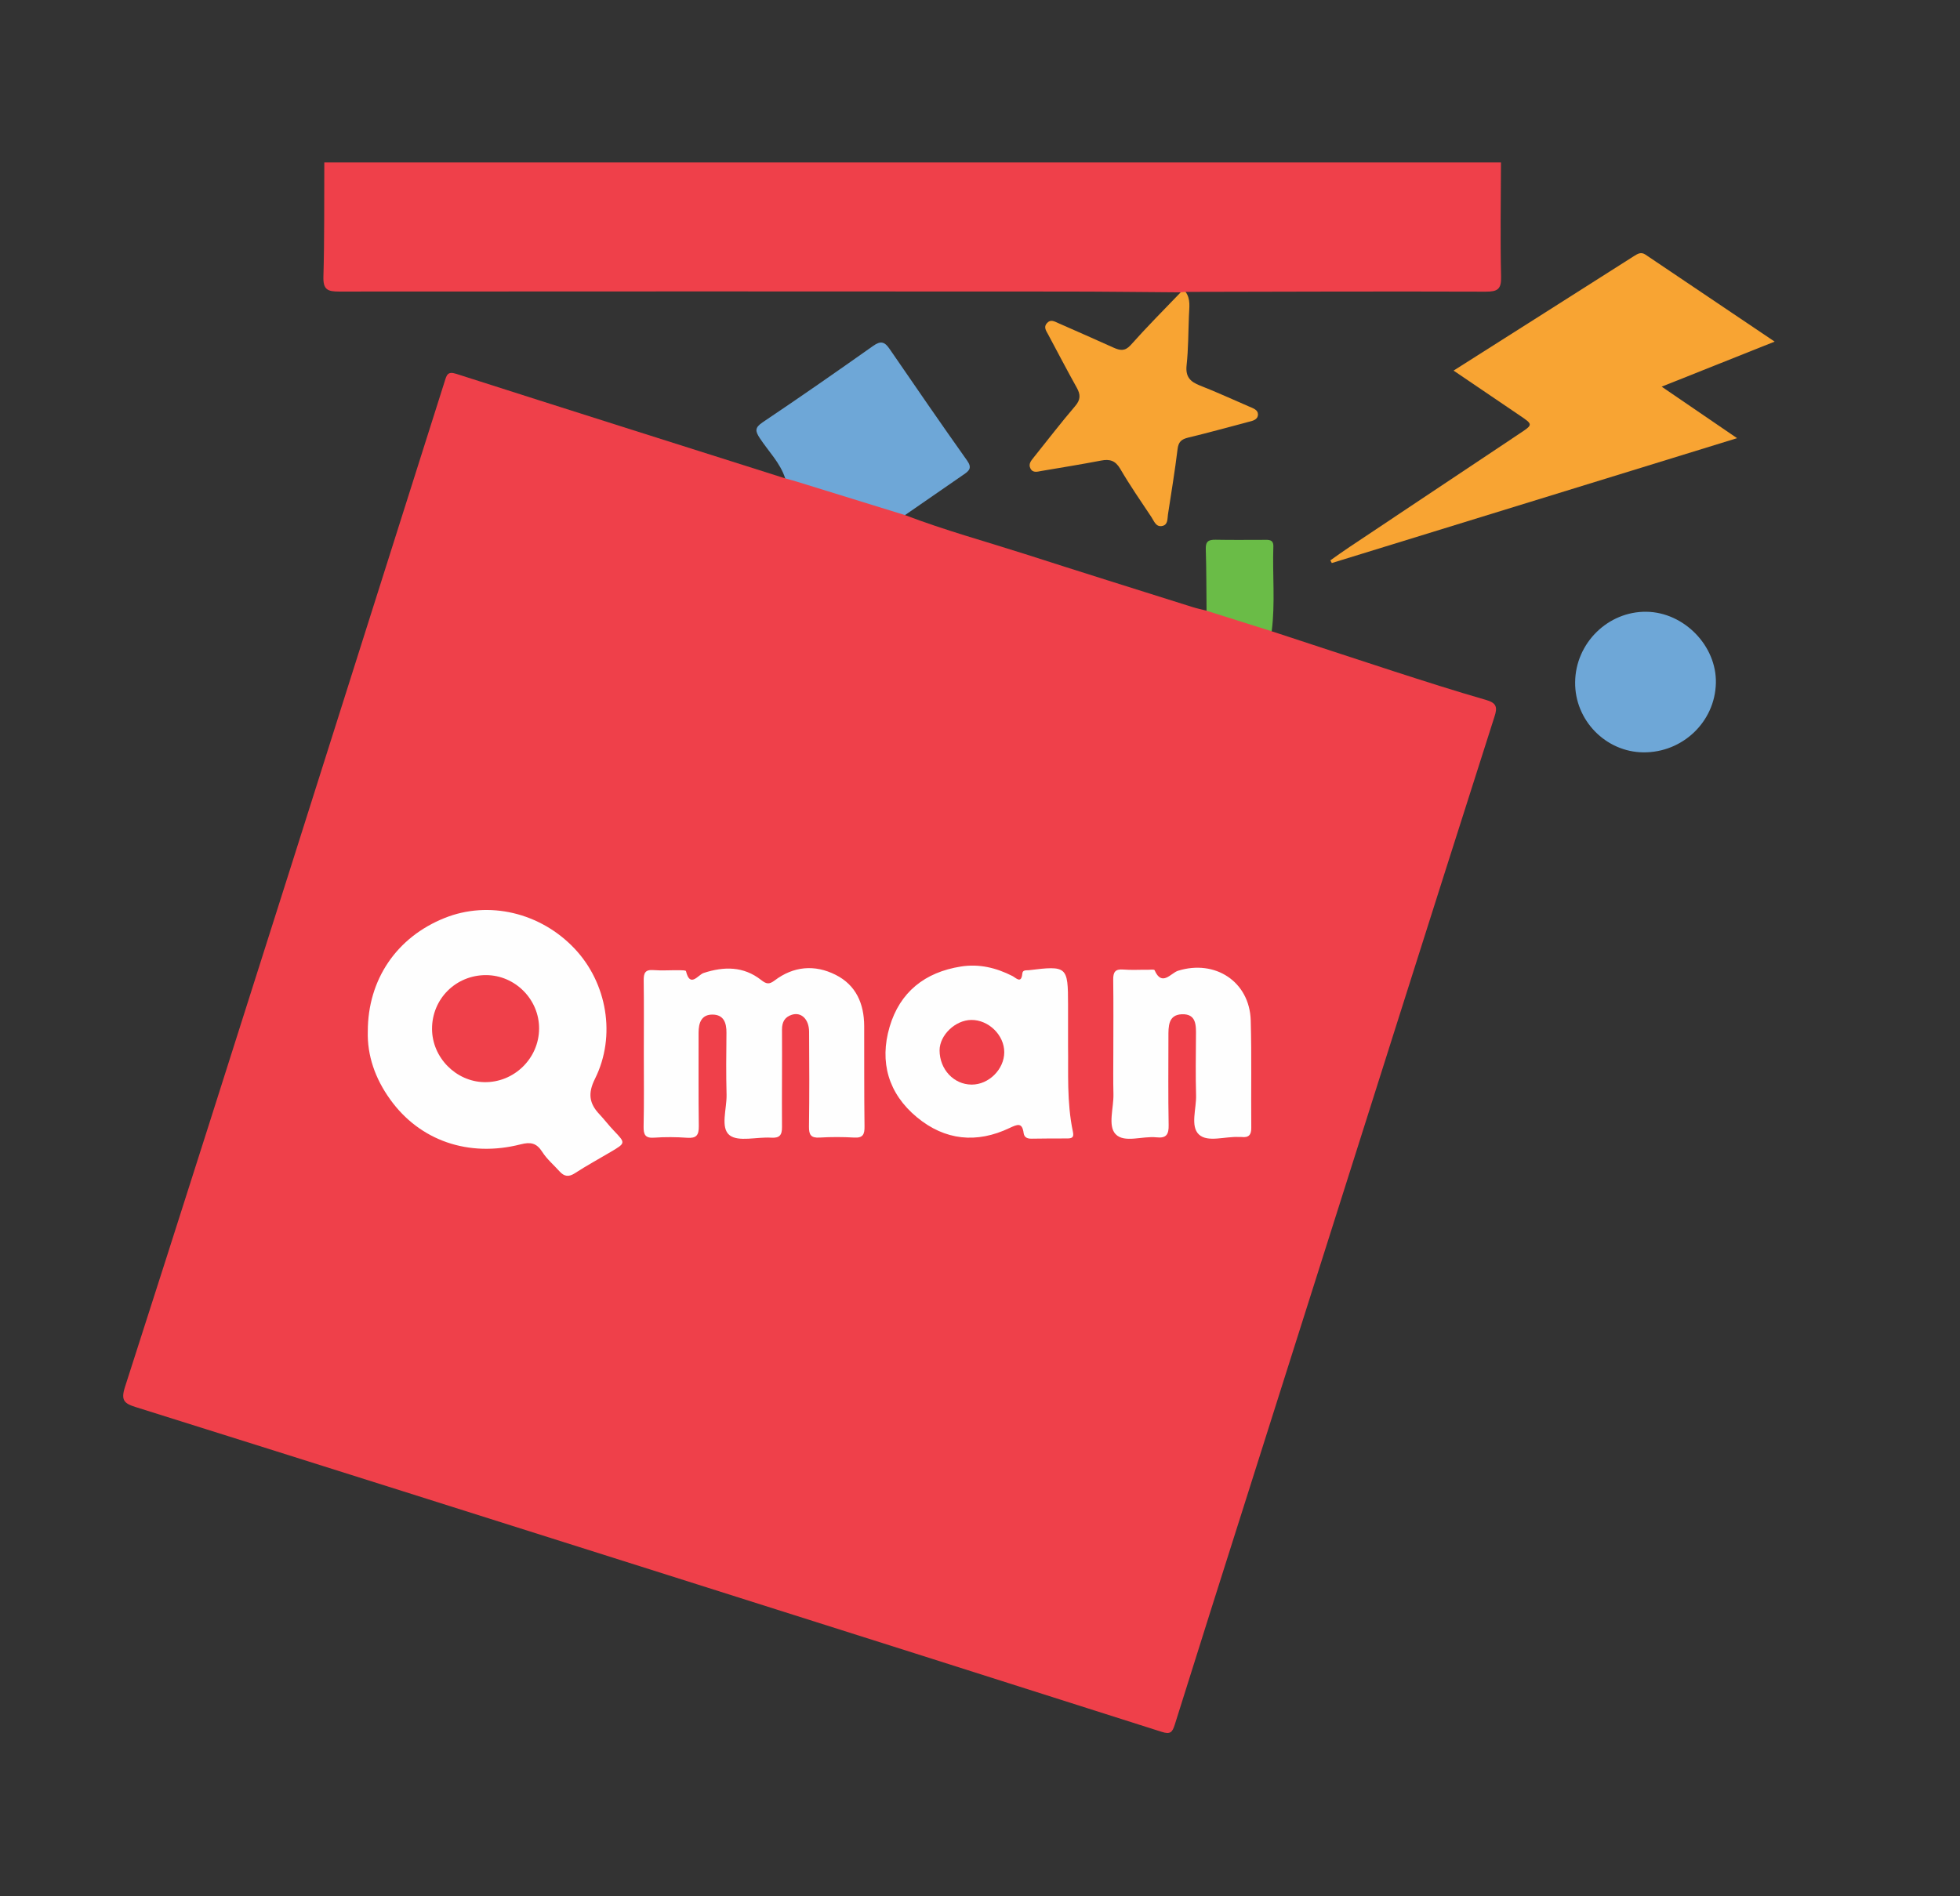 <?xml version="1.0" encoding="utf-8"?>
<!-- Generator: Adobe Illustrator 23.0.6, SVG Export Plug-In . SVG Version: 6.00 Build 0)  -->
<svg version="1.1" id="Layer_1" xmlns="http://www.w3.org/2000/svg" xmlns:xlink="http://www.w3.org/1999/xlink" x="0px" y="0px"
	 viewBox="0 0 175.75 170.08" style="enable-background:new 0 0 175.75 170.08;" xml:space="preserve">
<rect x="0" y="0" width="175.75" height="170.08" fill="#333333" stroke="none"/>
<style type="text/css">
	.st0{fill:#EF404A;}
	.st1{fill:#F8A433;}
	.st2{fill:#6EA7D7;}
	.st3{fill:#6ABC47;}
	.st4{fill:#FEFEFE;}
</style>
<path class="st0" d="M105.87,26.22c-3.46-0.02-6.91-0.07-10.37-0.07c-21.7-0.01-43.4-0.02-65.1,0c-1.04,0-1.43-0.18-1.4-1.33
	c0.1-3.41,0.06-6.83,0.08-10.25c35.17,0,70.34,0,105.51,0c-0.01,3.42-0.07,6.83,0.01,10.25c0.03,1.14-0.33,1.34-1.38,1.34
	c-8.97-0.03-17.95,0-26.92,0.02C106.18,26.33,106.03,26.35,105.87,26.22z"/>
<path class="st0" d="M114.03,56.62c3.63,1.19,7.26,2.39,10.89,3.57c2.78,0.9,5.56,1.79,8.37,2.6c0.91,0.27,0.99,0.66,0.72,1.48
	C130.99,73.71,128,83.15,125,92.6c-4.37,13.8-8.75,27.59-13.12,41.39c-2.19,6.9-4.38,13.8-6.54,20.7c-0.22,0.69-0.4,0.89-1.18,0.64
	c-14.73-4.7-29.47-9.37-44.21-14.04c-15.92-5.04-31.83-10.08-47.76-15.08c-1.06-0.33-1.37-0.61-0.98-1.82
	c4.99-15.5,9.91-31.03,14.84-46.55c4.61-14.54,9.22-29.08,13.82-43.62c0.18-0.58,0.26-0.94,1.04-0.69
	c9.83,3.15,19.67,6.26,29.51,9.38c0.39-0.25,0.8-0.12,1.18,0c2.91,0.94,5.86,1.77,8.74,2.78c0.31,0.11,0.62,0.21,0.81,0.51
	c3.54,1.35,7.18,2.35,10.78,3.5c4.97,1.6,9.96,3.16,14.94,4.73c0.43,0.14,0.87,0.23,1.31,0.34c0.14-0.09,0.3-0.18,0.46-0.13
	C110.48,55.2,112.4,55.51,114.03,56.62z"/>
<path class="st1" d="M130.34,33.24c5.5-3.49,10.85-6.88,16.19-10.28c0.32-0.2,0.62-0.39,1.02-0.12c3.78,2.55,7.56,5.1,11.58,7.8
	c-3.45,1.38-6.67,2.66-10.13,4.04c2.3,1.57,4.43,3.02,6.76,4.62c-12.26,3.78-24.3,7.49-36.34,11.2c-0.04-0.08-0.08-0.16-0.13-0.24
	c0.58-0.41,1.16-0.83,1.75-1.22c5.07-3.38,10.13-6.76,15.2-10.14c1.24-0.82,1.23-0.82,0.04-1.63
	C134.35,35.96,132.41,34.65,130.34,33.24z"/>
<path class="st1" d="M105.87,26.22c0.15-0.01,0.29-0.03,0.44-0.04c0.48,0.66,0.32,1.42,0.3,2.15c-0.06,1.48-0.05,2.97-0.21,4.44
	c-0.11,1.03,0.33,1.47,1.2,1.81c1.49,0.58,2.95,1.26,4.42,1.89c0.35,0.15,0.78,0.29,0.78,0.69c0,0.5-0.49,0.59-0.89,0.69
	c-1.79,0.47-3.57,0.97-5.37,1.4c-0.61,0.15-0.87,0.38-0.95,1.04c-0.24,1.96-0.56,3.9-0.86,5.85c-0.06,0.39,0.01,0.91-0.49,1.03
	c-0.58,0.14-0.75-0.42-0.98-0.77c-0.96-1.44-1.94-2.86-2.81-4.35c-0.44-0.75-0.95-0.89-1.72-0.74c-1.78,0.34-3.56,0.63-5.34,0.93
	c-0.35,0.06-0.77,0.21-0.99-0.22c-0.21-0.4,0.06-0.7,0.29-0.99c1.23-1.54,2.44-3.11,3.72-4.61c0.49-0.57,0.49-1.03,0.14-1.65
	c-0.88-1.58-1.72-3.19-2.57-4.78c-0.17-0.32-0.43-0.65-0.1-1.01c0.33-0.37,0.67-0.15,1.01,0c1.65,0.73,3.31,1.45,4.96,2.2
	c0.58,0.26,1.01,0.34,1.52-0.21C102.82,29.34,104.36,27.79,105.87,26.22z"/>
<path class="st2" d="M81.15,46.2c-3.27-1.01-6.53-2.02-9.8-3.03c-0.31-0.1-0.63-0.17-0.94-0.26c-0.45-1.4-1.5-2.42-2.28-3.61
	c-0.41-0.63-0.47-0.93,0.25-1.42c3.34-2.24,6.64-4.54,9.92-6.86c0.69-0.49,1.04-0.35,1.47,0.28c2.3,3.35,4.6,6.7,6.95,10.01
	c0.45,0.64,0.21,0.9-0.29,1.24C84.66,43.77,82.91,44.99,81.15,46.2z"/>
<path class="st2" d="M141.24,61.19c0.03-3.5,2.94-6.37,6.4-6.32c3.37,0.05,6.3,3.06,6.22,6.4c-0.08,3.47-2.98,6.24-6.5,6.21
	C143.98,67.45,141.2,64.6,141.24,61.19z"/>
<path class="st3" d="M114.03,56.62c-1.95-0.61-3.9-1.23-5.84-1.84c-0.02-1.85-0.01-3.7-0.07-5.55c-0.02-0.68,0.26-0.83,0.88-0.82
	c1.44,0.03,2.88,0.01,4.32,0.01c0.41,0,0.87-0.06,0.86,0.57C114.09,51.54,114.36,54.09,114.03,56.62z"/>
<path class="st4" d="M32.98,92.51c0-4.66,2.59-8.45,6.88-10.17c3.95-1.59,8.59-0.5,11.65,2.73c2.92,3.08,3.76,7.84,1.84,11.69
	c-0.65,1.3-0.52,2.21,0.4,3.18c0.45,0.48,0.85,1.01,1.3,1.48c1.06,1.11,1.06,1.1-0.31,1.91c-1.06,0.63-2.15,1.22-3.18,1.89
	c-0.56,0.37-0.97,0.31-1.39-0.16c-0.52-0.58-1.14-1.1-1.55-1.75c-0.51-0.8-1.05-0.9-1.94-0.67c-4.66,1.19-9.05-0.33-11.7-4.04
	C33.64,96.74,32.92,94.67,32.98,92.51z"/>
<path class="st4" d="M57.73,94.49c0-2.18,0.02-4.36-0.01-6.54c-0.01-0.66,0.12-1,0.87-0.94c0.78,0.06,1.56,0,2.34,0.01
	c0.2,0,0.56,0.01,0.58,0.08c0.37,1.54,1.09,0.33,1.58,0.17c1.83-0.6,3.58-0.61,5.15,0.62c0.47,0.37,0.72,0.43,1.22,0.05
	c1.69-1.28,3.59-1.45,5.46-0.51c1.84,0.92,2.56,2.59,2.57,4.59c0.01,3-0.01,6.01,0.03,9.01c0.01,0.72-0.14,1.05-0.94,1
	c-1.02-0.06-2.06-0.06-3.08,0c-0.78,0.05-0.97-0.24-0.96-0.98c0.04-2.84,0.03-5.68,0.01-8.52c-0.01-1.12-0.71-1.79-1.56-1.51
	c-0.61,0.2-0.87,0.63-0.87,1.32c0.02,2.91-0.02,5.83,0,8.74c0.01,0.75-0.23,1.01-0.99,0.96c-1.27-0.08-2.91,0.4-3.71-0.22
	c-0.85-0.67-0.24-2.38-0.27-3.63c-0.05-1.85-0.03-3.7-0.01-5.55c0.01-0.89-0.24-1.63-1.24-1.64c-1-0.01-1.26,0.73-1.26,1.62
	c0.01,2.8-0.02,5.6,0.02,8.39c0.01,0.81-0.22,1.1-1.04,1.04c-0.98-0.07-1.98-0.08-2.96-0.01c-0.8,0.06-0.96-0.27-0.95-0.99
	C57.76,98.85,57.73,96.67,57.73,94.49z"/>
<path class="st4" d="M95.77,93.85c0.04,2.28-0.13,5,0.44,7.68c0.1,0.49-0.09,0.57-0.48,0.58c-1.07,0-2.14,0-3.21,0.02
	c-0.37,0.01-0.67-0.09-0.73-0.49c-0.13-0.99-0.55-0.8-1.26-0.47c-2.95,1.41-5.8,1.12-8.31-0.96c-2.56-2.12-3.38-4.95-2.45-8.11
	c0.92-3.12,3.16-4.9,6.39-5.41c1.64-0.26,3.16,0.11,4.62,0.85c0.32,0.16,0.8,0.74,0.89-0.22c0.03-0.34,0.34-0.28,0.58-0.3
	c3.43-0.42,3.52-0.35,3.52,3.08C95.77,91.2,95.77,92.31,95.77,93.85z"/>
<path class="st4" d="M99.83,94.41c0-2.18,0.02-4.36-0.01-6.54c-0.01-0.69,0.19-0.97,0.9-0.91c0.74,0.06,1.48,0.01,2.22,0.02
	c0.21,0,0.56-0.05,0.59,0.04c0.66,1.51,1.46,0.25,2.1,0.05c3.33-1.04,6.42,0.98,6.52,4.45c0.09,3.2,0.02,6.41,0.05,9.62
	c0.01,0.65-0.23,0.91-0.86,0.84c-0.08-0.01-0.16,0-0.25,0c-1.22-0.07-2.79,0.51-3.58-0.22c-0.8-0.74-0.22-2.33-0.26-3.54
	c-0.05-1.77-0.02-3.54-0.01-5.3c0.01-0.94,0.05-1.99-1.25-1.95c-1.25,0.04-1.22,1.1-1.22,2.03c0,2.63-0.03,5.26,0.02,7.9
	c0.02,0.84-0.2,1.21-1.09,1.11c-1.25-0.14-2.89,0.54-3.67-0.29c-0.71-0.75-0.16-2.35-0.19-3.58C99.81,96.88,99.83,95.65,99.83,94.41
	z"/>
<path class="st0" d="M43.59,87.46c2.61,0.01,4.77,2.19,4.75,4.81c-0.02,2.67-2.25,4.84-4.92,4.79c-2.54-0.05-4.67-2.21-4.68-4.77
	C38.73,89.59,40.88,87.45,43.59,87.46z"/>
<path class="st0" d="M87.1,91.48c1.55-0.01,2.95,1.36,2.95,2.89c0,1.54-1.39,2.92-2.93,2.91c-1.6-0.01-2.87-1.37-2.87-3.08
	C84.26,92.84,85.66,91.49,87.1,91.48z"/>
</svg>

